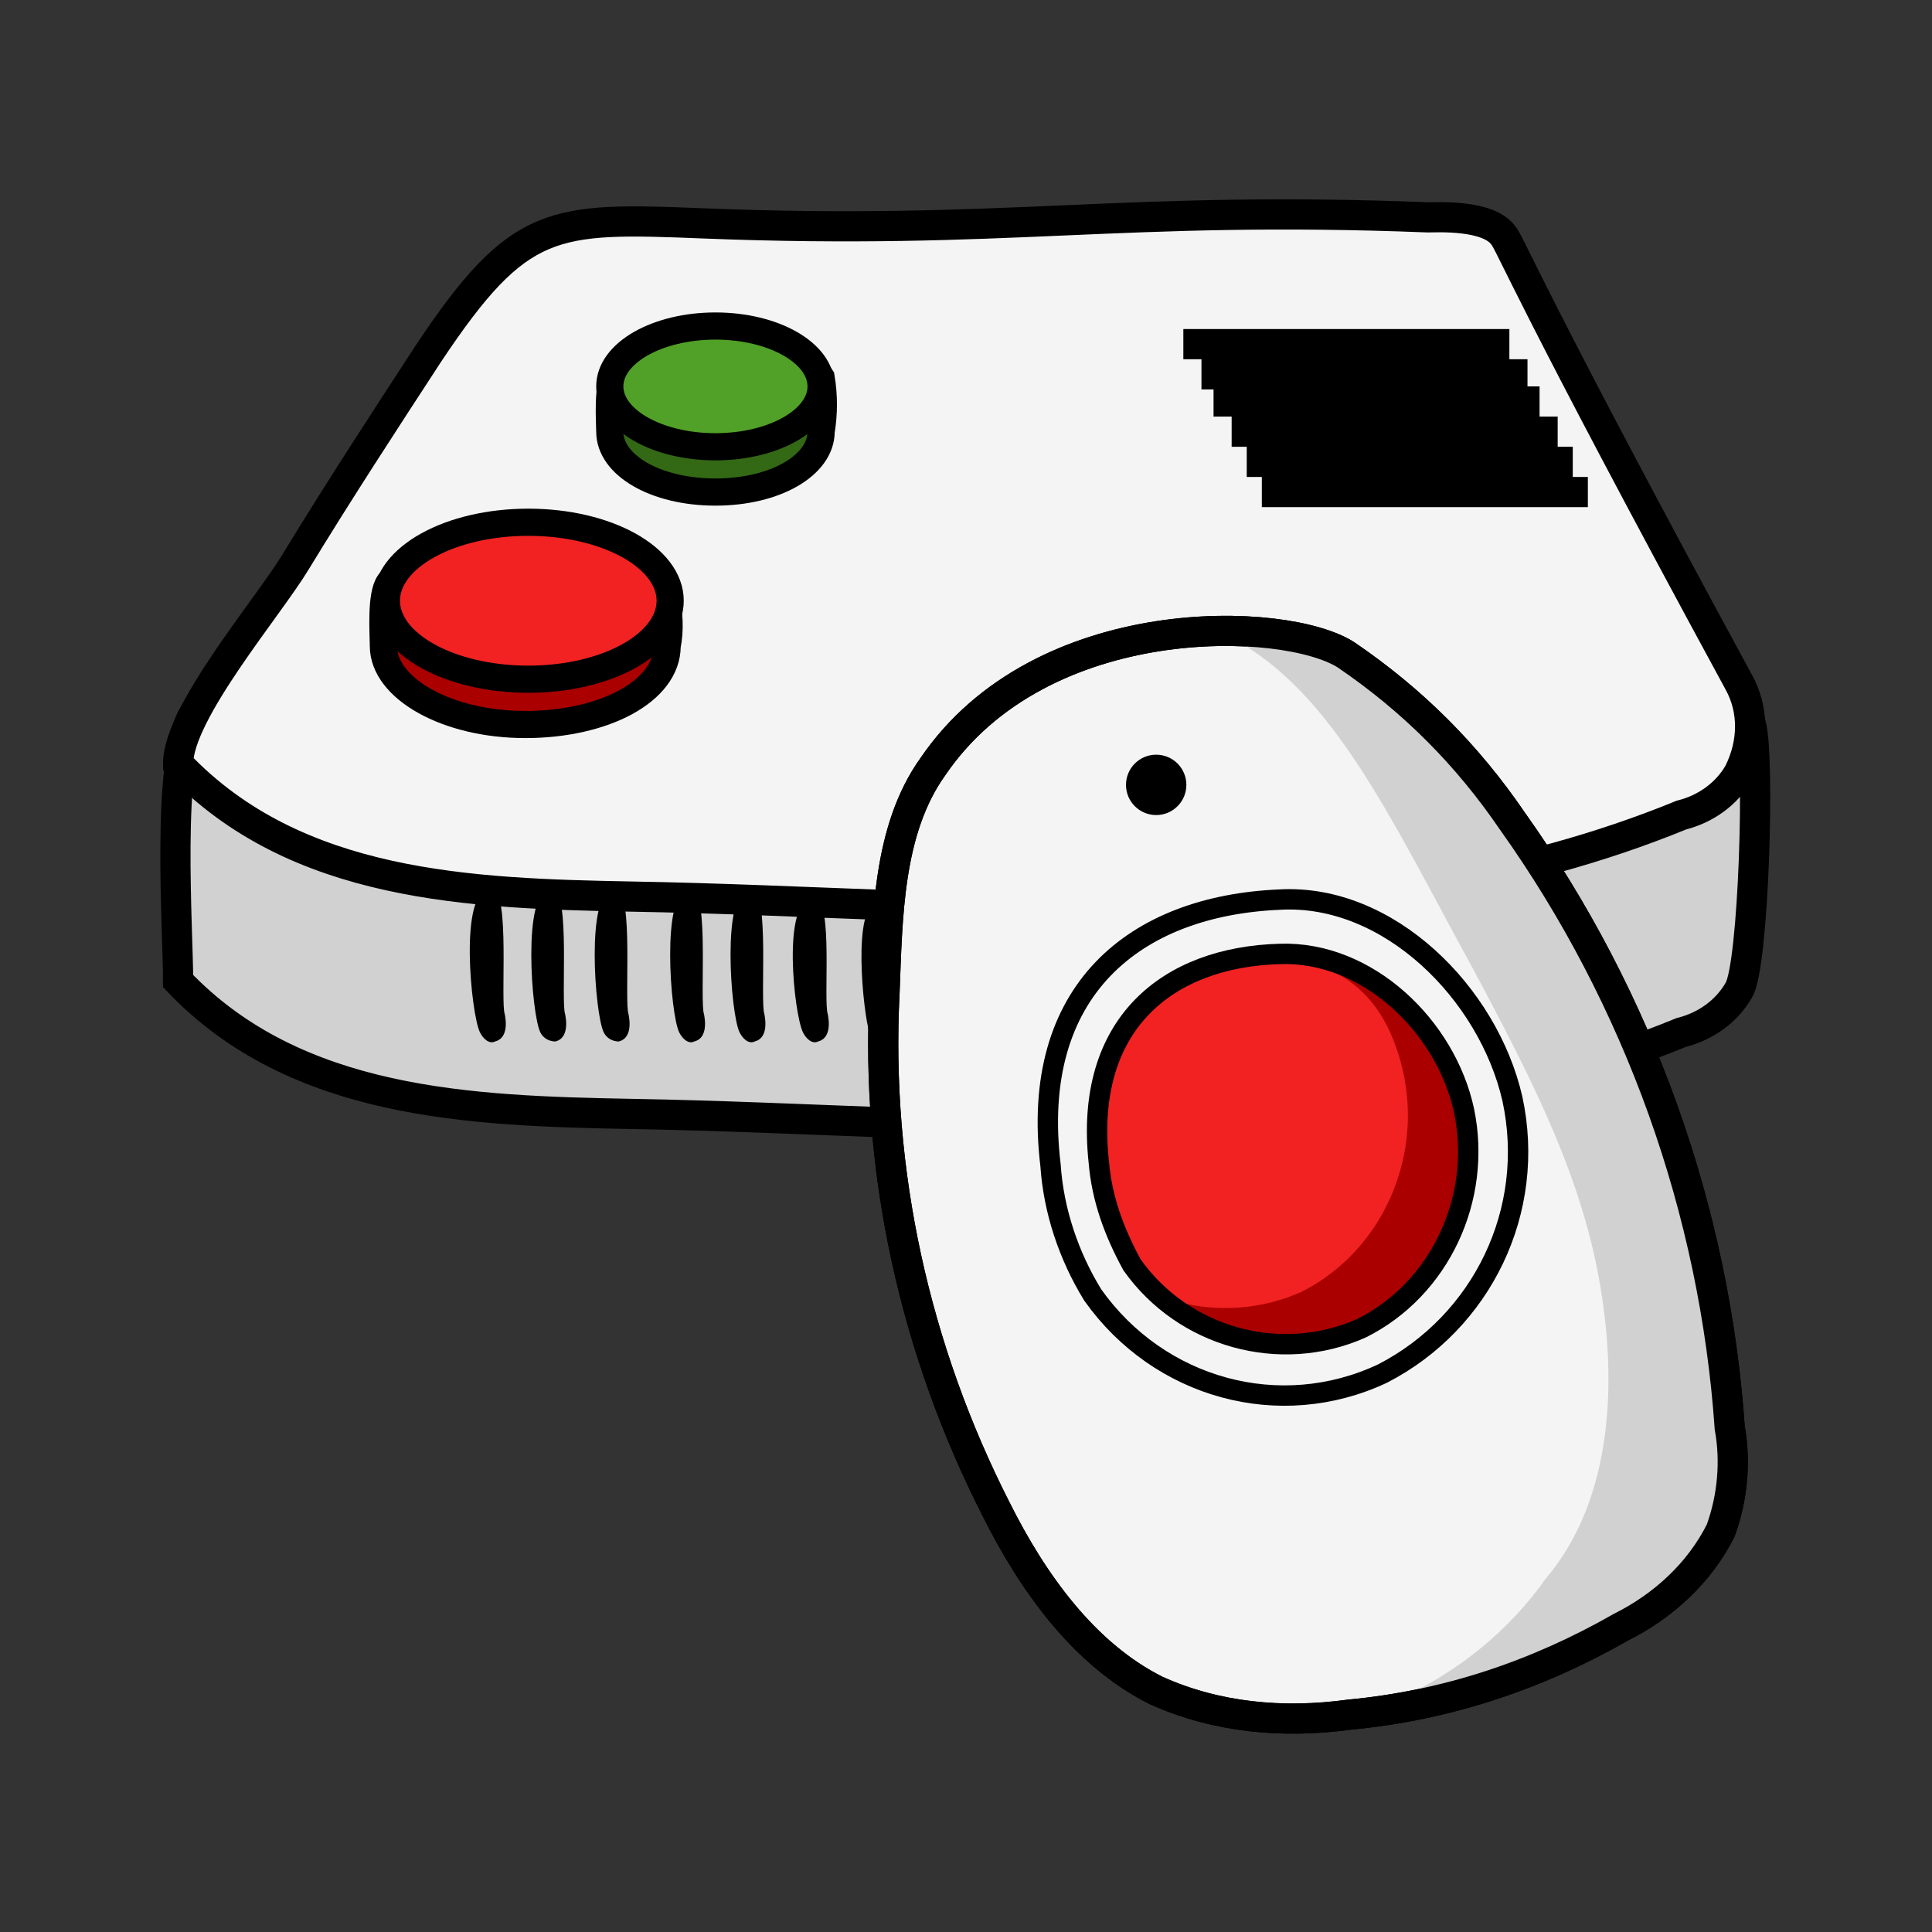 <svg width="64" height="64" viewBox="0 0 64 64" xmlns="http://www.w3.org/2000/svg">
    <rect x="0" y="0" width="64" height="64" fill="#333333" stroke="none"/>
    <g fill="none" fill-rule="evenodd">
        <path d="M0 0h64v64H0z"/>
        <path d="M5.9 32.5c3.9 4.1 9.7 4.3 15 4.4 11.7.2 23.8 1.8 34.8-2.7.8-.2 1.5-.7 1.9-1.4.5-.8.7-7.8.4-8.8-.9-4-4-3.2-4.9-7.2-.2-.6-.4-1.2-.8-1.6-.2-.2.3 0 0 0-10.2-.4-18.9-.2-29.1-.6-5-.2-6.1-.2-9.1 4.3-1.5 2.3-6.3 2.4-7.7 4.8-.9 1.5-.5 7.1-.5 8.8z" stroke="#000" fill="#D1D1D1" fill-rule="nonzero"/>
        <path d="M5.9 25.3c3.9 4.1 9.7 4.3 15 4.4 11.7.2 23.8 1.8 34.8-2.7.8-.2 1.5-.7 1.9-1.4.5-1 .5-2.1 0-3C50.7 9.9 50 8 49.8 7.8c-.5-.7-2.2-.6-2.5-.6-10.2-.4-13.9.6-24 .2-5-.2-6.1-.2-9.1 4.3-1.5 2.3-3 4.6-4.4 6.9-.9 1.5-3.9 5-3.9 6.7z" stroke="#000" fill="#F4F4F4" fill-rule="nonzero"/>
        <path d="M15.9 34.2c.1.2.3.4.5.3.4-.1.4-.6.3-1-.1-.8.2-4.4-.5-4-1 0-.6 4.1-.3 4.7zM17.9 34.2c.1.2.3.3.5.3.4-.1.4-.6.3-1-.1-.8.2-4.4-.5-4-.9 0-.6 4.1-.3 4.7zM20 34.2c.1.2.3.3.5.3.4-.1.4-.6.3-1-.1-.8.2-4.4-.5-4-.9 0-.6 4.1-.3 4.7zM22.5 34.2c.1.2.3.4.5.3.4-.1.4-.6.3-1-.1-.8.2-4.4-.5-4-.9 0-.6 4.1-.3 4.7zM24.5 34.2c.1.2.3.4.5.3.4-.1.4-.6.3-1-.1-.8.2-4.4-.5-4-.9 0-.6 4.1-.3 4.7zM26.6 34.2c.1.2.3.4.5.3.4-.1.4-.6.3-1-.1-.8.2-4-.5-3.7-1 0-.6 3.8-.3 4.4zM28.8 34.2c.1.2.3.3.5.3.4-.1.4-.6.3-1-.1-.8.2-4-.5-3.6-.9 0-.5 3.7-.3 4.3zM30.9 34.2c.1.2.3.3.5.3.4-.1.4-.6.3-1-.1-.8.2-4-.5-3.6-1 0-.6 3.7-.3 4.3zM33 34.2c.1.2.3.3.5.3.4-.1.4-.6.3-1-.2-.8.2-4-.5-3.6-1 0-.6 3.7-.3 4.3zM35.3 34.2c.1.2.3.4.5.3.4-.1.4-.6.3-1-.2-.8.2-4-.5-3.6-1 0-.6 3.7-.3 4.3zM37.3 34.2c.1.2.3.3.5.3.4-.1.4-.6.3-1-.1-.8.2-4-.5-3.7-.9 0-.5 3.8-.3 4.4zM39.6 34.2c.1.2.3.3.5.3.4-.1.4-.6.3-1-.1-.8.2-4-.5-3.6-1 0-.6 3.7-.3 4.3zM41.6 34.2c.1.2.3.3.5.3.4-.1.4-.6.3-1-.2-.8.2-4-.5-3.6-.9 0-.5 3.7-.3 4.3zM43.7 34c.1.2.3.3.5.3.4-.1.4-.6.3-1-.2-.8.2-4-.5-3.6-1 0-.6 3.7-.3 4.3z" fill="#000" fill-rule="nonzero"/>
        <path d="M22.1 21.4c0 1.5-2.1 2.6-4.7 2.6s-4.7-1.2-4.7-2.6c0-.4-.1-1.7.2-2.1.8-.9 2.7-.6 4.5-.6 2.1 0 4.1-.1 4.6.9.2.7.2 1.3.1 1.8z" stroke="#000" stroke-width=".9" fill="#A00" fill-rule="nonzero"/>
        <ellipse stroke="#000" stroke-width=".9" fill="#F22222" fill-rule="nonzero" cx="17.5" cy="19.9" rx="4.7" ry="2.6"/>
        <path d="M27.2 14.3c0 1.1-1.5 2-3.5 2s-3.5-.9-3.5-2c0-.3-.1-1.6.2-1.9.6-.6 1.9-.1 3.3-.1 1.6 0 3-.6 3.5.2.1.6.1 1.2 0 1.8z" stroke="#000" stroke-width=".9" fill="#336815" fill-rule="nonzero"/>
        <ellipse stroke="#000" stroke-width=".9" fill="#51A027" fill-rule="nonzero" cx="23.7" cy="12.8" rx="3.5" ry="2"/>
        <path fill="#000" fill-rule="nonzero" d="M39.2 10.9H50v1H39.2zM39.8 11.9h10.8v1H39.8z"/>
        <path fill="#000" fill-rule="nonzero" d="M40.2 12.8H51v1H40.2zM40.8 13.8h10.8v1H40.8zM41.3 14.8h10.8v1H41.3zM41.8 15.8h10.8v1H41.8z"/>
        <path d="M30.9 25.4c-1.5 2.1-1.5 5-1.6 7.5-.3 5.9 1 11.8 3.7 17.1 1.2 2.4 2.9 4.8 5.3 6 2 .9 4.2 1.1 6.4.8 3.2-.3 6.2-1.3 9-2.9 1.4-.7 2.6-1.8 3.3-3.2.4-1.1.5-2.3.3-3.4-.5-7.2-3-14.2-7.2-20.1-1.5-2.2-3.3-4-5.5-5.5-2-1.3-10.1-1.6-13.7 3.7z" stroke="#000" fill="#F4F4F4" fill-rule="nonzero"/>
        <path d="M40.3 20.9C44 22.5 46 27 48.8 32.1c1.7 3.2 3.4 6.4 4.1 9.9.7 3.5.6 7.6-1.7 10.3-1.2 1.7-2.9 3.1-4.9 4-.7.3 3.3-.7 5.8-1.7 4.1-1.6 5.3-4.3 5.4-5.1.3-4.9-.7-9.7-2.8-14.1-2.2-5-7.3-12.5-9.3-13.5-3.3-1.7-1.1-.5-4.7-1.3" fill="#D1D1D1" fill-rule="nonzero"/>
        <path d="M30.9 25.4c-1.5 2.1-1.5 5-1.6 7.5-.3 5.9 1 11.8 3.7 17.1 1.2 2.4 2.9 4.8 5.3 6 2 .9 4.2 1.1 6.4.8 3.2-.3 6.2-1.3 9-2.9 1.4-.7 2.6-1.8 3.3-3.2.4-1.1.5-2.3.3-3.4-.5-7.2-3-14.2-7.2-20.1-1.5-2.2-3.3-4-5.5-5.5-2-1.3-10.1-1.6-13.7 3.7z" stroke="#000"/>
        <path d="M34.8 38.6c.1 1.5.6 3 1.4 4.3 2.2 3.1 6.2 4.2 9.6 2.6 3.3-1.7 5.1-5.4 4.3-9.1-.8-3.5-4.1-6.8-7.7-6.6-4.8.2-8.3 3-7.6 8.8z" stroke="#000" stroke-width=".675"/>
        <path d="M36.4 38.5c.1 1.2.5 2.3 1.1 3.4 1.7 2.4 4.9 3.3 7.6 2.1 2.6-1.3 4-4.3 3.4-7.2-.6-2.8-3.2-5.3-6.1-5.2-3.7.1-6.5 2.3-6 6.9z" fill="#A00" fill-rule="nonzero"/>
        <path d="M36.342 38.01c.1 1.2 1.015 4.563 2.221 4.978A6.198 6.198 0 0 0 43.1 42.8c2.6-1.3 4-4.3 3.4-7.2-.6-2.8-2.3-4.027-5.2-3.927-3.7.2-5.144 3.164-4.958 6.338z" fill="#F22222" fill-rule="nonzero"/>
        <path d="M36.4 38.5c.1 1.2.5 2.3 1.1 3.4 1.7 2.4 4.9 3.3 7.6 2.1 2.6-1.3 4-4.3 3.4-7.2-.6-2.8-3.2-5.3-6.1-5.2-3.7.1-6.5 2.3-6 6.9z" stroke="#000" stroke-width=".675"/>
        <circle fill="#000" fill-rule="nonzero" cx="38.3" cy="26" r="1"/>
    </g>
</svg>
